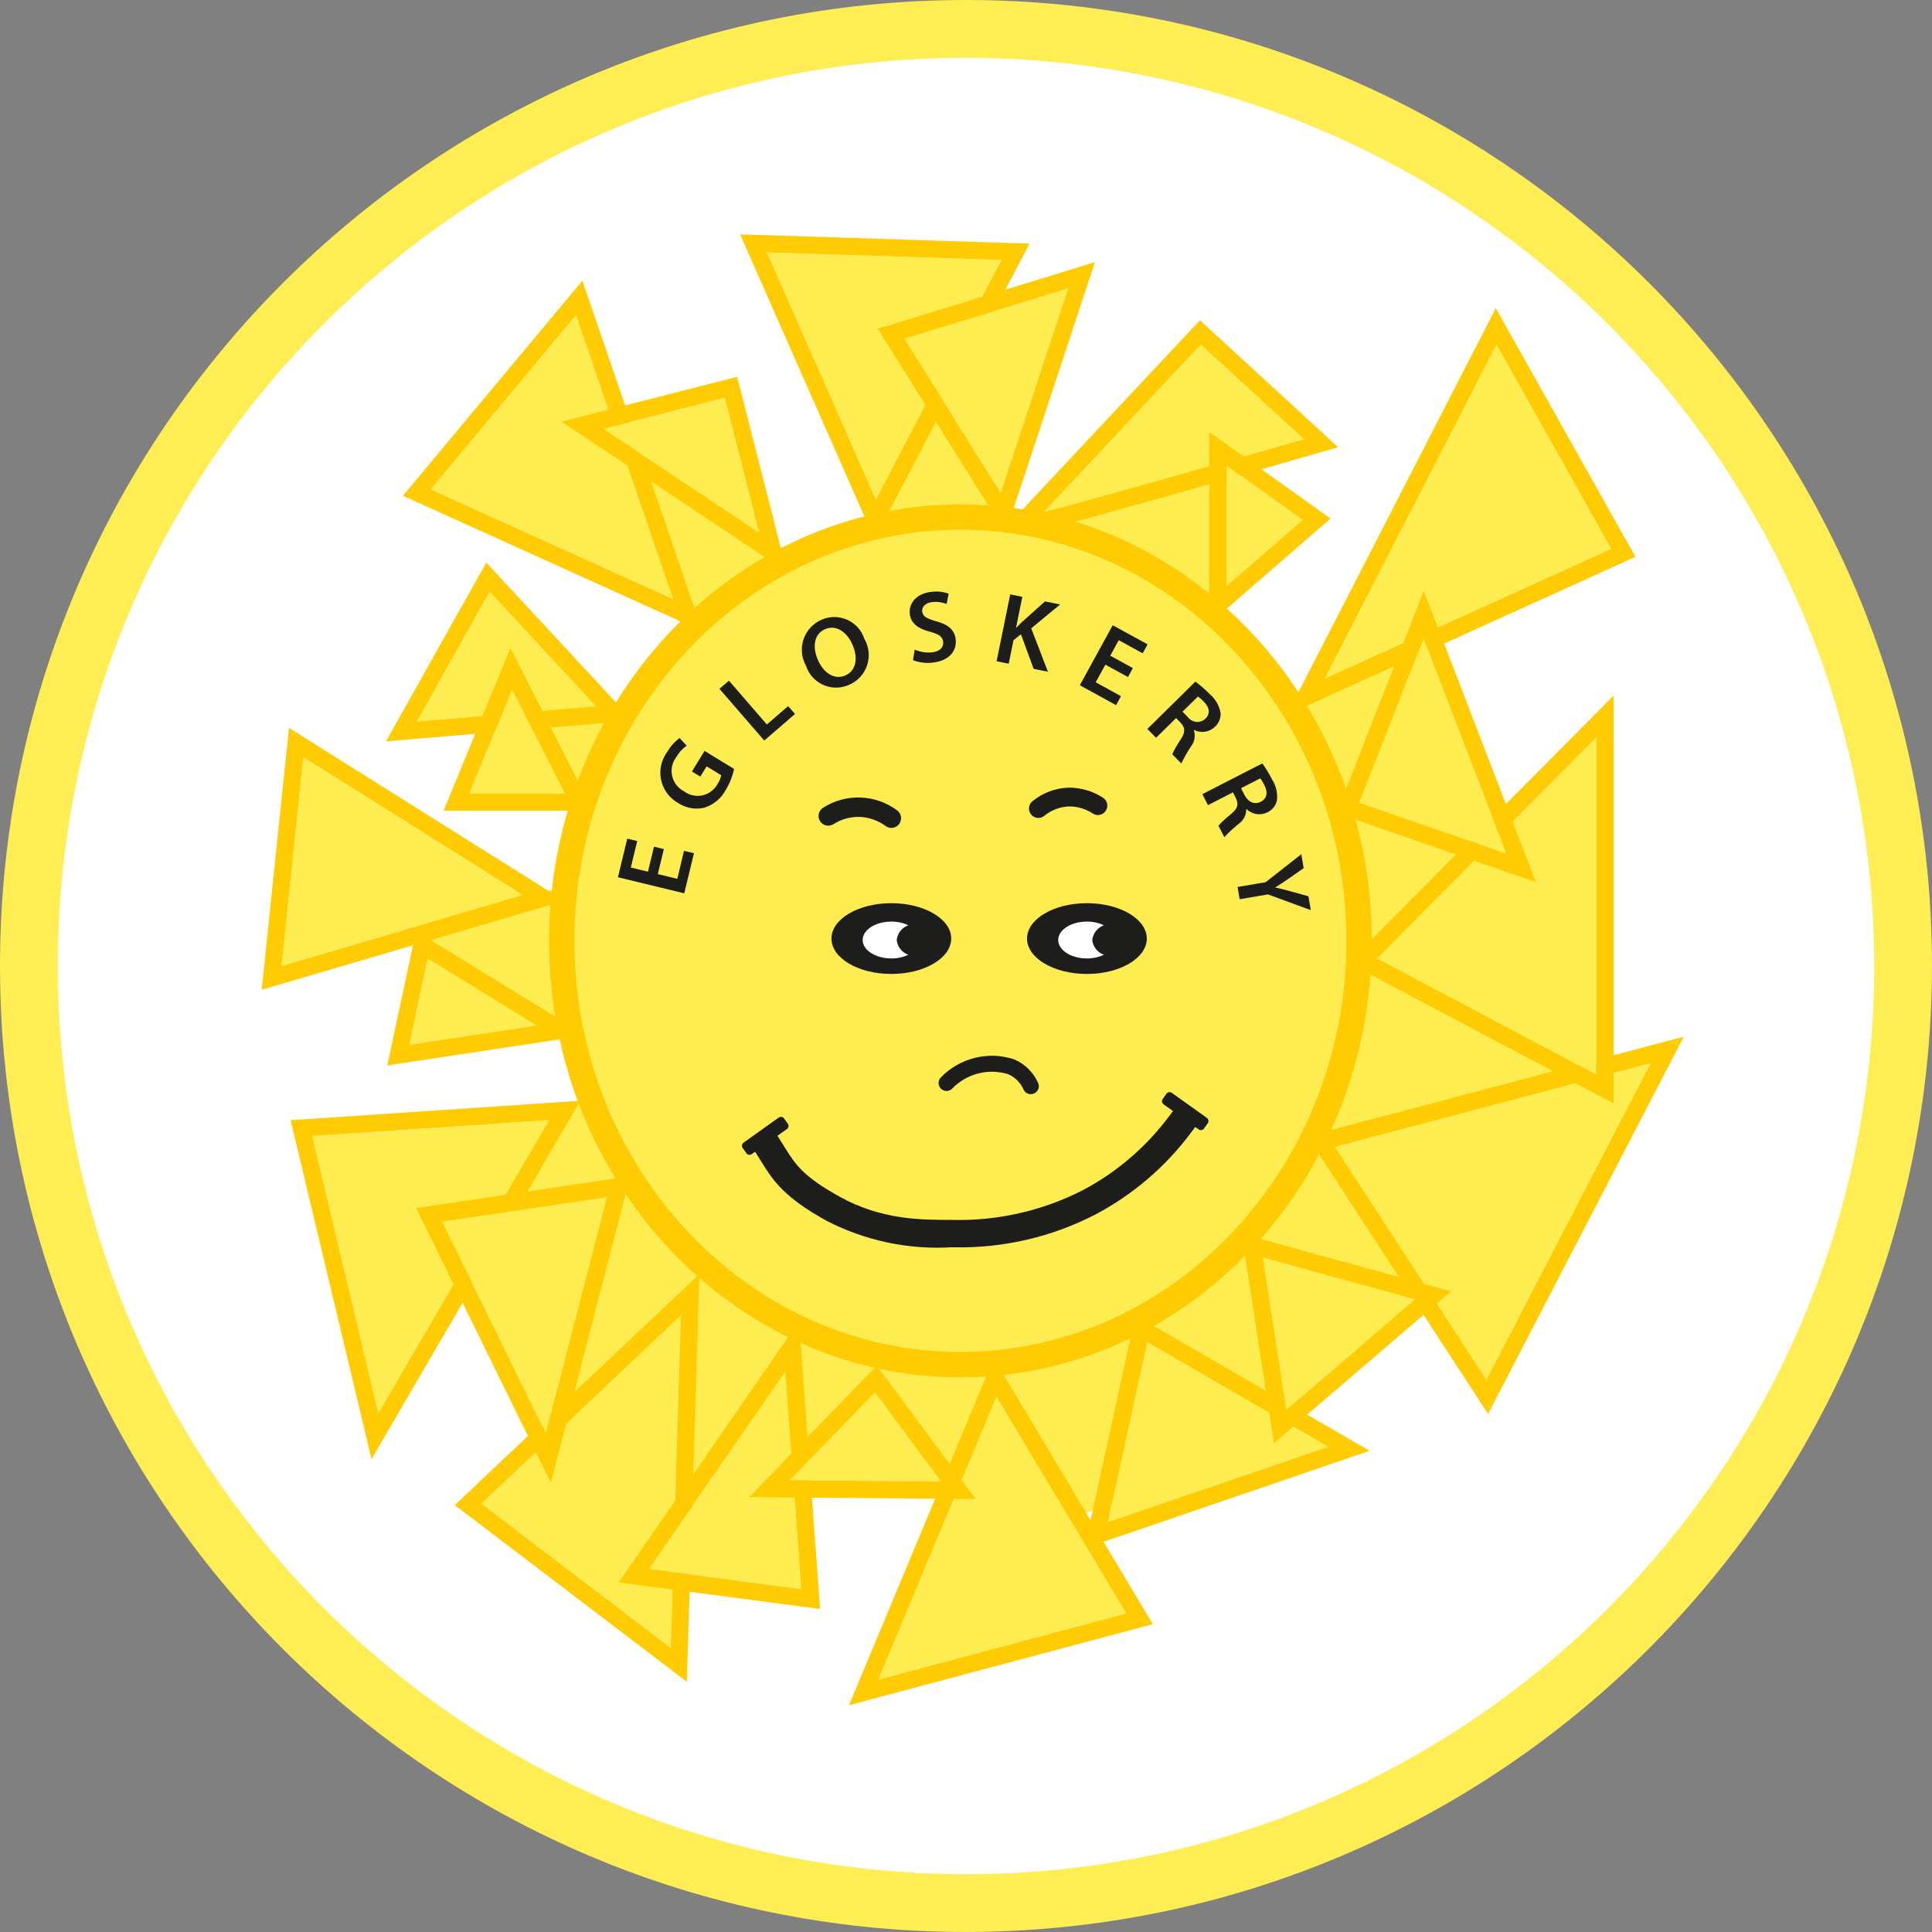 <?xml version="1.0" encoding="UTF-8"?>
<svg id="uuid-39dc56c1-0bcf-496a-9269-7599257b659c" data-name="Layer 1" xmlns="http://www.w3.org/2000/svg" viewBox="0 0 133.528 133.528">
  <rect x="0" y="0" width="133.528" height="133.528" fill="#808080" stroke="none"/>
  <g id="uuid-2ac9dba0-52de-4603-8a43-88ca2debd347" data-name="Group 1015">
    <path id="uuid-39c4439d-8822-4249-966e-81d0ed12c1b1" data-name="Path 4147" d="M131.533,66.763c0,35.77-28.996,64.767-64.766,64.768-35.77,0-64.767-28.996-64.768-64.766C1.998,30.995,30.995,1.998,66.765,1.997h.005c35.769,0,64.766,28.997,64.766,64.766" fill="#fff"/>
    <path id="uuid-2bc64871-428f-4a73-8343-9034e953da52" data-name="Path 4148" d="M66.765,133.528C29.892,133.529,0,103.638,0,66.765-0,29.892,29.891,0,66.763,0c36.873-0,66.764,29.891,66.765,66.763h0c-.041,36.855-29.908,66.723-66.763,66.765m0-129.534C32.098,3.995,3.995,32.097,3.995,66.764s28.103,62.77,62.77,62.77,62.77-28.103,62.77-62.77c-.037-34.651-28.118-62.732-62.77-62.77" fill="#feed53"/>
    <path id="uuid-95fa051e-040a-4fc8-9f76-0594d9974188" data-name="Path 4472" d="M43.341,74.283c0,.51-10.651,5.758-10.651,5.758l2.315,9.415,3.821,13.738,21.88-2.315,9.647,5.422,10.651-3.907,11.249-8.075,10.911-7.409,6.512-9.029-1.659-8.654-6.561-13.439-3.649-14.377-18.549,16.554-35.918,16.318Z" fill="#feed50"/>
    <path id="uuid-4844a750-42f0-4e5c-855e-a5fbb638f0a9" data-name="Path 4473" d="M41.2,61.516h-12.387l1.736,8.336,12.793,2.354-2.142-10.69Z" fill="#feed50"/>
    <path id="uuid-736e9628-2f7b-4566-9fc3-575af422c88a" data-name="Path 4474" d="M45.811,49.167l-6.985-1.274-3.821,4.439,7.564,4.215,3.242-7.38Z" fill="#feed50"/>
    <path id="uuid-9b858268-5e38-4cd2-be7a-7786c27d980d" data-name="Path 4475" d="M56.307,40.89l-9.783-9.937-6.359,1.458,9.948,13.213,6.194-4.734Z" fill="#feed50"/>
    <path id="uuid-7695a92f-4829-4137-b486-743edebd4a21" data-name="Path 4476" d="M70.981,39.133l-6.955-14.047-4.607,14.048,11.563-.001Z" fill="#feed50"/>
    <path id="uuid-00bc2ab3-5fc5-4520-bbaf-5caa83aa5551" data-name="Path 4477" d="M84.179,44.131l.202-14.007-16.063,7.004,15.861,7.003Z" fill="#feed50"/>
    <path id="uuid-b230942c-8d7e-4ce7-a558-39ee3ca1e45e" data-name="Path 4478" d="M93.932,65.028c0,16.174-12.337,29.29-27.549,29.29s-27.555-13.114-27.555-29.29,12.331-29.29,27.552-29.29,27.549,13.114,27.549,29.29" fill="#feed50"/>
    <path id="uuid-e30ec87e-190b-4263-a96e-9b45032b7c12" data-name="Path 4479" d="M66.379,95.194c-15.676,0-28.431-13.532-28.431-30.166s12.755-30.168,28.431-30.168,28.431,13.532,28.431,30.166-12.753,30.168-28.431,30.168m0-58.581c-14.709,0-26.677,12.747-26.677,28.414s11.968,28.413,26.677,28.413,26.677-12.748,26.677-28.414-11.968-28.414-26.677-28.414" fill="#ffcc03"/>
    <path id="uuid-8af25212-e675-44ca-9985-afc74860de04" data-name="Path 4480" d="M45.881,58.685l-.418,1.728,1.347,.327,.464-1.935,.687,.166-.67,2.77-4.583-1.111,.645-2.668,.687,.166-.443,1.831,1.185,.288,.418-1.73,.681,.167Z" fill="#1d1d1b"/>
    <path id="uuid-83d92514-4a32-4d61-997a-a111a535dfed" data-name="Path 4481" d="M50.735,53.144c-.108,.507-.299,.992-.566,1.435-.315,.599-.856,1.048-1.503,1.248-.63,.142-1.291,.017-1.825-.345-1.148-.662-1.542-2.129-.88-3.276,.049-.085,.102-.166,.161-.244,.214-.372,.501-.696,.845-.953l.493,.525c-.299,.213-.549,.488-.732,.807-.52,.7-.375,1.689,.325,2.21,.07,.052,.145,.099,.223,.139,.687,.519,1.666,.383,2.185-.304,.048-.063,.091-.13,.129-.2,.125-.183,.211-.39,.255-.607l-1.006-.615-.436,.711-.58-.354,.871-1.422,2.041,1.247Z" fill="#1d1d1b"/>
    <path id="uuid-d5f63cad-2f7b-409a-82ef-7dce12c12092" data-name="Path 4482" d="M49.727,47.609l.652-.566,2.622,3.029,1.47-1.271,.473,.546-2.123,1.836-3.094-3.573Z" fill="#1d1d1b"/>
    <path id="uuid-a93b3969-ce50-4bc0-9d10-4e554be30ed1" data-name="Path 4483" d="M59.737,44.148c.623,1.064,.266,2.432-.799,3.055-.087,.051-.178,.096-.272,.135-1.104,.487-2.393-.013-2.88-1.117-.03-.068-.057-.138-.08-.209-.61-1.091-.22-2.469,.871-3.079,.061-.034,.124-.065,.188-.094,1.098-.496,2.391-.008,2.887,1.09,.032,.071,.06,.143,.084,.216m-3.201,1.484c.387,.88,1.137,1.384,1.896,1.052s.883-1.231,.484-2.136c-.358-.817-1.103-1.408-1.892-1.061s-.88,1.253-.488,2.145" fill="#1d1d1b"/>
    <path id="uuid-dcb1e63d-008e-4bb8-87f1-400afc8da1f6" data-name="Path 4484" d="M63.219,44.897c.366,.162,.767,.228,1.166,.194,.552-.052,.836-.338,.802-.723-.035-.357-.292-.542-.912-.706-.802-.207-1.336-.573-1.399-1.25-.072-.768,.517-1.417,1.536-1.511,.39-.047,.786-.002,1.155,.133l-.145,.711c-.303-.124-.632-.171-.957-.137-.546,.05-.754,.368-.73,.639,.033,.364,.321,.506,.974,.693,.847,.232,1.284,.606,1.346,1.285,.07,.755-.442,1.465-1.658,1.578-.441,.045-.886-.015-1.299-.176l.123-.731Z" fill="#1d1d1b"/>
    <path id="uuid-cfac12b5-01c2-4179-8b15-5e3a2a8b284c" data-name="Path 4485" d="M69.82,41.078l.837,.172-.434,2.129h.02c.146-.155,.298-.297,.44-.433l1.541-1.381,1.044,.213-1.996,1.647,1.155,3.003-.989-.202-.877-2.39-.514,.41-.331,1.625-.837-.169,.943-4.625Z" fill="#1d1d1b"/>
    <path id="uuid-093e9bc9-4b56-4f92-b623-9cafca1a7e8f" data-name="Path 4486" d="M77.96,46.794l-1.563-.856-.669,1.218,1.748,.959-.341,.619-2.504-1.373,2.273-4.149,2.412,1.322-.341,.619-1.655-.907-.587,1.072,1.563,.856-.337,.62Z" fill="#1d1d1b"/>
    <path id="uuid-5534f44d-4c7c-437b-a90a-601a9dd210fc" data-name="Path 4487" d="M82.62,47.109c.35,.261,.679,.548,.984,.861,.398,.332,.666,.795,.755,1.306,.021,.36-.121,.71-.387,.953-.385,.374-.965,.464-1.445,.222l-.015,.015c.125,.378,.055,.793-.188,1.109-.254,.38-.481,.777-.679,1.189l-.625-.635c.162-.351,.354-.688,.574-1.006,.346-.527,.329-.826-.005-1.185l-.305-.309-1.384,1.362-.601-.61,3.319-3.271Zm-.892,2.078l.36,.364c.261,.368,.77,.455,1.138,.194,.028-.02,.055-.041,.08-.065,.369-.364,.283-.791-.109-1.19-.121-.131-.257-.249-.405-.35l-1.064,1.046Z" fill="#1d1d1b"/>
    <path id="uuid-3e140ae8-0236-46f1-a03e-7731d427ea03" data-name="Path 4488" d="M87.243,52.764c.256,.353,.483,.727,.68,1.116,.279,.436,.395,.957,.327,1.47-.088,.35-.329,.641-.656,.793-.479,.24-1.058,.151-1.443-.222l-.019,.009c.005,.398-.187,.772-.511,1.001-.357,.285-.694,.595-1.006,.929l-.405-.793c.26-.287,.545-.55,.851-.787,.488-.398,.56-.688,.35-1.131l-.198-.387-1.726,.884-.387-.76,4.144-2.123Zm-1.47,1.711l.232,.457c.265,.517,.704,.697,1.122,.487,.464-.237,.508-.669,.253-1.168-.077-.161-.17-.314-.279-.455l-1.328,.679Z" fill="#1d1d1b"/>
    <path id="uuid-be71f2bd-f3a7-4a9a-88c5-311ce277b18a" data-name="Path 4489" d="M85.533,61.303l1.941-.331,2.463-1.935,.165,.965-1.1,.765c-.318,.218-.56,.381-.857,.559v.013c.317,.067,.63,.149,.994,.25l1.292,.354,.164,.961-2.958-1.088-1.961,.334-.142-.848Z" fill="#1d1d1b"/>
    <path id="uuid-ed2bfef2-65f7-4006-8bf9-b2bb0d006981" data-name="Path 4490" d="M65.742,64.868c0,1.35-1.853,2.446-4.139,2.446s-4.138-1.096-4.138-2.446,1.853-2.445,4.138-2.445,4.139,1.094,4.139,2.445" fill="#1d1d1b"/>
    <path id="uuid-253227cb-8ab9-454c-b7d9-4ce4efd3e41e" data-name="Path 4491" d="M61.974,64.969c.05-.467,.364-.864,.807-1.02-.369-.171-.771-.258-1.177-.255-1.096,0-1.983,.571-1.983,1.274s.888,1.274,1.983,1.274c.406,.003,.808-.084,1.177-.255-.444-.155-.758-.553-.807-1.02" fill="#fff"/>
    <path id="uuid-ef678f5c-160f-4d17-bebf-e4395ebc29f9" data-name="Path 4492" d="M79.259,64.868c0,1.35-1.853,2.446-4.139,2.446s-4.138-1.096-4.138-2.446,1.852-2.445,4.138-2.445,4.139,1.094,4.139,2.445" fill="#1d1d1b"/>
    <path id="uuid-8479cbd3-a240-4c15-b02a-15a3f4b948d9" data-name="Path 4493" d="M75.49,64.969c.05-.467,.364-.864,.807-1.02-.369-.171-.771-.258-1.177-.255-1.096,0-1.983,.571-1.983,1.274s.888,1.274,1.983,1.274c.406,.003,.808-.084,1.177-.255-.444-.155-.758-.553-.807-1.02" fill="#fff"/>
    <path id="uuid-2d66d043-d5c1-47b6-aaca-b464f6b5388a" data-name="Path 4494" d="M61.605,57.219c-.142,0-.28-.045-.394-.129-.493-.363-1.08-.58-1.691-.625-.68-.043-1.356,.134-1.928,.505-.318,.192-.731,.089-.922-.228-.186-.308-.096-.707,.203-.906,1.577-1.018,3.621-.95,5.127,.17,.3,.218,.366,.638,.148,.937-.126,.174-.328,.276-.543,.276" fill="#1d1d1b"/>
    <path id="uuid-296362a0-c87b-4981-a2d8-265c4917a67d" data-name="Path 4495" d="M71.767,56.531c-.359,0-.65-.291-.65-.65,0-.196,.088-.381,.24-.505,.714-.586,1.604-.917,2.528-.94,.829,.002,1.639,.241,2.336,.69,.306,.188,.402,.588,.214,.894s-.588,.402-.894,.214c-.009-.006-.018-.011-.027-.018-.479-.311-1.038-.478-1.61-.481-.632,.02-1.241,.248-1.73,.65-.115,.094-.26,.145-.409,.145" fill="#1d1d1b"/>
    <path id="uuid-1fadfb05-baf0-4da2-afd5-0e775b698bc6" data-name="Path 4496" d="M71.242,75.622c-.216,.001-.413-.125-.502-.322-.21-.48-.596-.861-1.079-1.066-1.384-.416-2.885-.018-3.879,1.031-.229,.2-.577,.177-.777-.052-.183-.209-.182-.522,.004-.73,1.309-1.367,3.287-1.86,5.084-1.266,.737,.314,1.327,.894,1.654,1.625,.127,.277,.005,.604-.272,.73-.072,.033-.15,.05-.229,.05" fill="#1d1d1b"/>
    <path id="uuid-8e92d0cc-2880-4128-bd57-aecd968c032d" data-name="Path 4497" d="M83.417,77.264l-2.43-1.733c-.119-.085-.284-.057-.369,.062-0,0-.001,.001-.001,.001l-.257,.361c-.085,.119-.058,.284,.06,.369,0,0,.001,0,.001,.001l.651,.464-.283,.375c-1.579,2.114-3.606,3.851-5.937,5.087-2.806,1.437-5.928,2.146-9.079,2.061-2.155,0-4.838-.005-7.711-1.587-2.568-1.414-3.095-2.258-3.827-3.426l-.501-.802,.652-.464c.119-.085,.147-.25,.063-.37l-.259-.362c-.085-.119-.251-.146-.37-.061l-2.43,1.733c-.119,.085-.147,.25-.062,.369,0,0,0,.001,.001,.001l.257,.361c.085,.119,.25,.147,.369,.062,0-0,.001-0,.001-.001l.232-.166,.44,.704c.78,1.25,1.518,2.43,4.518,4.08,2.659,1.369,5.637,1.998,8.622,1.822h.159c3.408,.073,6.78-.711,9.806-2.28,2.577-1.365,4.82-3.285,6.565-5.621l.309-.414,.237,.169c.119,.085,.284,.057,.369-.062,0-0,.001-.001,.001-.001l.259-.361c.085-.119,.057-.284-.062-.369-0-0-.001-.001-.001-.001" fill="#1d1d1b"/>
    <path id="uuid-a6982642-b59c-4d7d-bac0-6f35bbf5ca9c" data-name="Path 4498" d="M29.564,66.243l7.525,4.631-8.798,1.331,1.273-5.962Z" fill="#feed50"/>
    <path id="uuid-5ae01fd9-465e-4265-a757-b8126bb193cd" data-name="Path 4499" d="M29.565,66.243l7.525,4.631-8.8,1.331,1.274-5.962Zm-.813-1.9l-.353,1.651-1.273,5.959-.361,1.685,1.702-.259,8.799-1.331,3.218-.487-2.772-1.702-7.525-4.631-1.435-.884Z" fill="#ffcc03"/>
    <path id="uuid-d3caaf66-6242-4a2a-b590-0462696f591d" data-name="Path 4500" d="M37.957,77.415l-16.385,1.1,4.574,19.16,11.811-20.259Z" fill="#feed50"/>
    <path id="uuid-4581fd1a-730e-4d58-9085-89c331cfda9f" data-name="Path 4501" d="M37.957,77.415l-11.808,20.259-4.574-19.16,16.382-1.1Zm2.161-1.339l-2.244,.15-16.382,1.1-1.406,.094,.327,1.371,4.572,19.16,.691,2.894,1.498-2.571,11.809-20.259,1.135-1.94Z" fill="#ffcc03"/>
    <path id="uuid-c7829a83-1821-4084-80ec-f962278287f6" data-name="Path 4502" d="M47.063,90.901l-13.795,13.024,13.082,9.957,.713-22.981Z" fill="#feed50"/>
    <path id="uuid-7ff60930-b488-46a7-8462-ae387bc08e9a" data-name="Path 4503" d="M47.063,90.901l-.712,22.983-13.082-9.959,13.794-13.025Zm1.281-2.848l-2.098,1.981-13.796,13.025-1.022,.964,1.118,.851,13.082,9.956,1.841,1.402,.072-2.312,.712-22.983,.09-2.884Z" fill="#ffcc03"/>
    <path id="uuid-5ee58c9d-24da-419e-a6bb-63e5da037d52" data-name="Path 4504" d="M79.288,92.755l-2.72,12.446,15.223-5.21-12.503-7.236Z" fill="#feed50"/>
    <path id="uuid-26b17aaf-0f5d-43fc-81cc-9d20a86f97dd" data-name="Path 4505" d="M79.289,92.755l12.503,7.236-15.224,5.208,2.721-12.444Zm-.816-1.849l-.349,1.595-2.72,12.444-.453,2.068,2.003-.686,15.224-5.21,2.476-.847-2.266-1.315-12.503-7.233-1.412-.817Z" fill="#ffcc03"/>
    <path id="uuid-32b1c08f-bd16-4042-af4a-c1225351ee3c" data-name="Path 4506" d="M92.254,79.267l10.476,16.096,11.346-21.867-21.823,5.771Z" fill="#feed50"/>
    <path id="uuid-d74d3029-4a06-4c80-a638-b33c01ce5bbb" data-name="Path 4507" d="M114.076,73.49l-11.345,21.868-10.478-16.096,21.823-5.772Zm2.299-1.841l-2.604,.688-21.823,5.777-1.593,.421,.898,1.381,10.478,16.096,1.114,1.713,.941-1.815,11.346-21.867,1.242-2.393Z" fill="#ffcc03"/>
    <path id="uuid-64e565fe-7cad-4a28-b6fe-7b708d35b571" data-name="Path 4508" d="M103.423,23.81l-11.864,23.099,19.796-8.972-7.932-14.127Z" fill="#feed50"/>
    <path id="uuid-27c2f8df-1c00-4ff8-9e02-85dea373497d" data-name="Path 4509" d="M103.426,23.813l7.93,14.124-19.797,8.972,11.867-23.096Zm-.046-2.517l-1.013,1.973-11.867,23.095-1.563,3.042,3.115-1.411,19.796-8.972,1.183-.536-.636-1.133-7.931-14.124-1.085-1.933Z" fill="#ffcc03"/>
    <path id="uuid-bea66784-1916-463c-8d12-e20a862ff542" data-name="Path 4510" d="M72.165,35.361c.132,.116,17.944-5.008,17.944-5.008l-7.119-6.541-10.825,11.549Z" fill="#feed50"/>
    <path id="uuid-08f96ff0-9f59-43cd-b64c-91c30ab27b56" data-name="Path 4511" d="M82.992,23.813l7.119,6.541s-17.417,5.008-17.934,5.008h-.011l10.825-11.55Zm-.063-1.676l-.807,.861-10.823,11.547-.84,.898,.922,.812,.338,.298h.464c.205,0,.684,0,18.263-5.056l2.041-.587-1.565-1.436-7.119-6.54-.873-.797Z" fill="#ffcc03"/>
    <path id="uuid-377ba98f-5738-40ff-8c30-32cf1cd7f062" data-name="Path 4512" d="M60.533,34.525l8.683-16.553-16.208-.522,7.525,17.075Z" fill="#feed50"/>
    <path id="uuid-3f3428c4-10c9-4b3f-8848-8b71f08d8bfb" data-name="Path 4513" d="M53.008,17.447l16.207,.522-8.682,16.56-7.525-17.082Zm-1.857-1.251l.763,1.732,7.527,17.079,.998,2.264,1.148-2.19,8.683-16.56,.883-1.683-1.9-.061-16.208-.521-1.893-.059Z" fill="#ffcc03"/>
    <path id="uuid-b0a3d162-7f3a-4ddf-b9ef-2b666bd2d2be" data-name="Path 4514" d="M46.524,41.41l-6.714-19.623-10.044,12.04,16.758,7.584Z" fill="#feed50"/>
    <path id="uuid-cace31a6-8da4-46a8-8911-76f08bac5ad7" data-name="Path 4515" d="M39.81,21.787l6.715,19.623-16.758-7.584,10.042-12.04Zm.442-2.39l-1.357,1.625-10.044,12.042-1.003,1.201,1.427,.645,16.758,7.584,2.511,1.135-.892-2.608-6.715-19.62-.686-2.003Z" fill="#ffcc03"/>
    <path id="uuid-1a45976a-6faa-4558-ad48-1a82a993157a" data-name="Path 4516" d="M41.2,48.819l-7.352-7.93-5.035,8.972,12.387-1.042Z" fill="#feed50"/>
    <path id="uuid-91642835-327d-4861-b0e3-64e9492f8cc7" data-name="Path 4517" d="M33.844,40.89l7.352,7.93-12.382,1.042,5.03-8.972Zm-.232-2.01l-.802,1.427-5.035,8.972-1.1,1.959,2.238-.188,12.386-1.042,2.435-.205-1.661-1.792-7.352-7.931-1.11-1.199Z" fill="#ffcc03"/>
    <path id="uuid-5cdea5a2-a6de-4f45-86e0-0cab117762d1" data-name="Path 4518" d="M35.392,47.641l-2.952,7.197h6.599l-3.646-7.197Z" fill="#feed50"/>
    <path id="uuid-1c326655-7626-4305-8f78-5524e1318b42" data-name="Path 4519" d="M35.393,47.644l3.646,7.192h-6.599l2.953-7.192Zm-.115-2.863l-.988,2.408-2.954,7.194-.675,1.644h10.318l-.877-1.731-3.646-7.192-1.177-2.324Z" fill="#ffcc03"/>
    <path id="uuid-edbed774-0a07-4bf5-9c9c-a6fdec88a120" data-name="Path 4520" d="M69.157,34.059l4.66-14.124-11.317,3.474,6.657,10.65Z" fill="#feed50"/>
    <path id="uuid-72e65237-e3a4-40b9-aa36-7246ee7d35e1" data-name="Path 4521" d="M73.817,19.935l-4.66,14.124-6.655-10.651,11.315-3.472Zm1.857-1.816l-2.203,.676-11.319,3.474-1.484,.455,.822,1.316,6.655,10.651,1.346,2.154,.799-2.413,4.661-14.124,.724-2.189Z" fill="#ffcc03"/>
    <path id="uuid-fb750f54-23ae-4140-9cbd-77c6042252d0" data-name="Path 4522" d="M52.461,36.813l-2.374-9.319-8.393,2.142,10.767,7.178Z" fill="#feed50"/>
    <path id="uuid-2208f59e-2f43-40bf-a4de-eb73b48f065c" data-name="Path 4523" d="M50.089,27.494l2.373,9.323-10.767-7.179,8.394-2.144Zm.86-1.45l-1.155,.294-8.392,2.142-2.593,.662,2.227,1.484,10.767,7.178,2.582,1.722-.765-3.006-2.374-9.319-.296-1.155Z" fill="#ffcc03"/>
    <path id="uuid-33b4a0c6-c5c9-4e3f-878d-55243e1a7520" data-name="Path 4524" d="M41.952,82.74l-11.403,1.691,7.178,14.634,4.226-16.324Z" fill="#feed50"/>
    <path id="uuid-4cc169ef-69c8-44fc-8cd9-3a019d33d364" data-name="Path 4525" d="M41.952,82.74l-4.226,16.323-7.178-14.634,11.403-1.689Zm1.604-1.443l-1.78,.264-11.403,1.691-1.613,.24,.717,1.465,7.177,14.631,1.418,2.89,.807-3.115,4.226-16.324,.452-1.742Z" fill="#ffcc03"/>
    <path id="uuid-56458263-44ba-43e2-883f-66c0a10fb53c" data-name="Path 4526" d="M68.868,96.517l-8.158,19.564,17.134-4.572-8.976-14.993Z" fill="#feed50"/>
    <path id="uuid-f8237b8a-4bdf-4a47-b529-773fdcdb665e" data-name="Path 4527" d="M68.869,96.516l8.972,14.993-17.131,4.574,8.159-19.566Zm-.188-2.639l-.909,2.181-8.164,19.565-.933,2.234,2.339-.625,17.135-4.573,1.527-.408-.812-1.357-8.972-14.991-1.21-2.027Z" fill="#ffcc03"/>
    <path id="uuid-ec6bbaf5-8299-4fea-99f6-05893aa44f04" data-name="Path 4528" d="M54.281,94.78l-9.436,13.662,10.538,1.388-1.103-15.05Z" fill="#feed50"/>
    <path id="uuid-41203445-3cfa-4434-b242-ccac67422101" data-name="Path 4529" d="M54.277,94.781l1.1,15.05-10.534-1.393,9.434-13.657Zm.943-3.461l-1.922,2.786-9.432,13.659-1.107,1.603,1.935,.255,10.534,1.388,1.451,.192-.107-1.46-1.1-15.051-.251-3.372Z" fill="#ffcc03"/>
    <path id="uuid-be33a2fa-ec56-4939-8b21-9ae3927fd336" data-name="Path 4530" d="M60.475,96.227l-5.904,6.078,10.478,.087-4.574-6.165Z" fill="#feed50"/>
    <path id="uuid-361de296-e562-480c-9384-6512336f9a60" data-name="Path 4531" d="M60.474,96.227l4.574,6.165-10.477-.087,5.904-6.078Zm.122-1.836l-.977,1.006-5.9,6.077-1.942,2,2.786,.022,10.478,.088,2.393,.019-1.426-1.921-4.574-6.165-.837-1.126Z" fill="#ffcc03"/>
    <path id="uuid-7574c8df-3786-4705-b618-cd6986c53cc9" data-name="Path 4532" d="M87.276,86.908l1.62,10.535,8.915-7.641-10.535-2.894Z" fill="#feed50"/>
    <path id="uuid-31ede7d8-751a-4b26-85e8-f7826d1dc031" data-name="Path 4533" d="M87.276,86.908l10.535,2.894-8.915,7.641-1.62-10.535Zm-1.458-1.636l.279,1.817,1.62,10.535,.327,2.118,1.625-1.393,8.913-7.641,1.702-1.46-2.162-.594-10.535-2.894-1.77-.488Z" fill="#ffcc03"/>
    <path id="uuid-3188f09e-26ee-4d46-a95e-26000360a53b" data-name="Path 4534" d="M110.334,50.961l-15.168,15.281,15.168,8.037v-23.319Z" fill="#feed50"/>
    <path id="uuid-ab6be24d-c929-439d-b8a3-80f148f44bbf" data-name="Path 4535" d="M110.333,50.962v23.319l-15.168-8.037,15.168-15.282Zm1.192-2.893l-2.038,2.053-15.168,15.281-1.13,1.144,1.419,.752,15.168,8.037,1.75,.929v-28.196h-.001Z" fill="#ffcc03"/>
    <path id="uuid-5753e31d-244c-4c0f-98b0-93fb7d48ce65" data-name="Path 4536" d="M98.389,44.131l-4.457,11.352,10.188,3.524-5.73-14.877Z" fill="#feed50"/>
    <path id="uuid-6f75bb1e-4ab1-45ff-8f1c-5385e1c1156c" data-name="Path 4537" d="M98.389,44.132l5.726,14.876-10.182-3.525,4.455-11.351Zm.012-3.289l-1.121,2.852-4.457,11.352-.454,1.155,1.173,.406,10.188,3.524,2.425,.839-.921-2.392-5.726-14.877-1.105-2.86Z" fill="#ffcc03"/>
    <path id="uuid-e432c612-9e28-454e-b7f6-935f63a6b3a3" data-name="Path 4538" d="M84.768,40.504v-8.336l5.267,3.763-5.267,4.574Z" fill="#feed50"/>
    <path id="uuid-2e409861-96af-48e7-9b52-aa9493251008" data-name="Path 4539" d="M84.767,32.17l5.268,3.766-5.268,4.566v-8.331Zm-1.192-2.317v13.265l1.973-1.713,5.267-4.574,1.142-.991-1.23-.878-5.267-3.763-1.885-1.347Z" fill="#ffcc03"/>
    <path id="uuid-f524a935-7431-4bb1-ace3-3f4b94f40bdc" data-name="Path 4540" d="M36.124,61.863l-15.168-9.531-1.504,14.432,16.672-4.901Z" fill="#feed50"/>
    <path id="uuid-149161d6-fb48-4731-b807-f78302323abf" data-name="Path 4541" d="M20.962,52.331l15.168,9.531-16.67,4.901,1.503-14.432Zm-.989-2.028l-.198,1.904-1.506,14.433-.183,1.768,1.702-.502,16.672-4.901,2.536-.745-2.238-1.408-15.168-9.531-1.617-1.018Z" fill="#ffcc03"/>
  </g>
</svg>